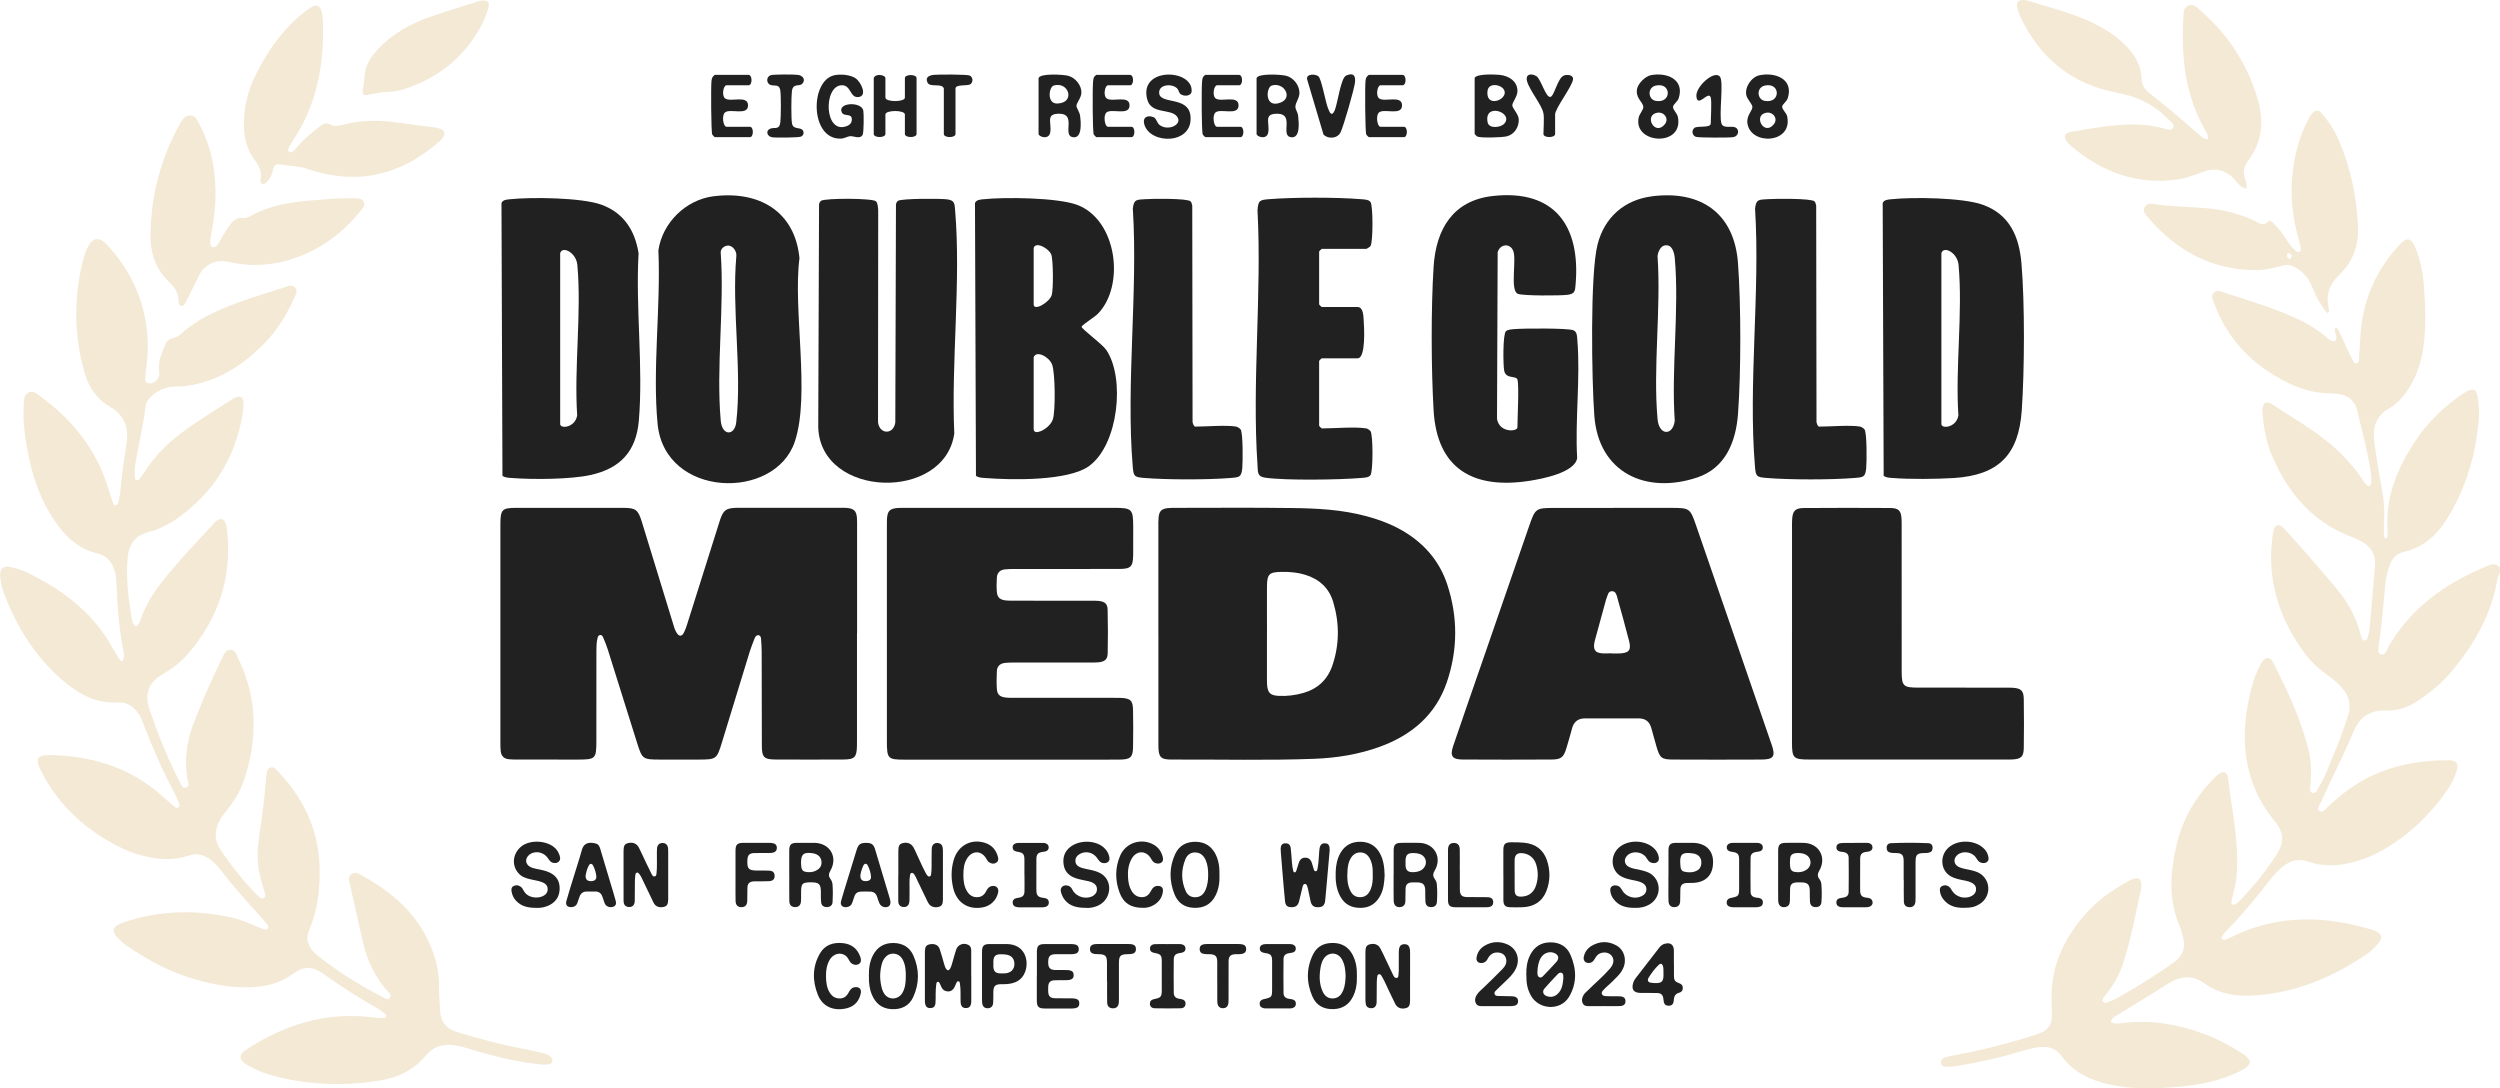 <svg viewBox="0 0 717.63 312.41" xmlns="http://www.w3.org/2000/svg" data-name="Layer 2" id="Layer_2">
  <defs>
    <style>
      .cls-1 {
        fill: #212121;
      }

      .cls-2 {
        fill: #f3e9d5;
      }
    </style>
  </defs>
  <g data-name="Layer 1" id="Layer_1-2">
    <g>
      <g>
        <path d="M637.63,269.37c.61.63,1.1.4,1.57.2.64-.27,1.26-.56,1.88-.85,12.98-6.26,26.28-5.86,39.73-1.87.42.12.83.28,1.21.47,1.64.84,1.93,1.85.81,3.31-.95,1.21-2.08,2.3-3.37,3.17-10.05,6.93-20.99,11.41-33.29,11.99-4.72.23-9.29-.61-13.27-3.43-3.43-2.46-6.81-2.34-10.31-.11-4.87,3.07-9.83,6.03-14.73,9.06-.76.47-1.72.82-1.93,2.11,1.29.62,2.68.32,3.97.17,7.87-.88,15.42.48,22.77,3.21,3.97,1.47,7.7,3.44,11.22,5.77.22.14.43.28.64.44,1.7,1.38,1.71,2.46-.07,3.64-.92.63-1.94,1.1-2.96,1.54-5.36,2.35-11.02,3.34-16.78,3.82-6.46.55-12.89.69-19.27-.72-5.54-1.23-10.39-3.56-13.8-8.32-1.31-1.85-3.2-2.51-5.4-2.44-1.91.06-3.73.56-5.55,1.1-5.93,1.8-11.97,3.17-18.08,4.22-1.27.22-2.55.44-3.84.35-.72-.04-1.45-.18-1.63-1-.18-.95.52-1.42,1.27-1.68.73-.25,1.5-.4,2.25-.54,7.8-1.41,15.46-3.36,23.02-5.76.74-.24,1.49-.48,2.18-.78,1.97-.89,3.12-2.36,3.11-4.61-.01-1.55.01-3.09-.05-4.64-.34-9.27,3.22-17.13,9.04-24.07,3.53-4.18,7.92-7.37,12.68-10.03.3-.16.61-.33.91-.48,2.3-1.08,3.28-.43,3.07,2.06-.01.25-.05.52-.1.77-1.43,6.72-2.72,13.49-4.76,20.07-1.1,3.57-2.7,6.89-5.12,9.76-.27.33-.55.67-.78,1.03-.23.35-.52.77-.25,1.18.34.56.9.42,1.38.22.89-.34,1.77-.69,2.6-1.14,5.59-3.05,10.94-6.47,16.17-10.12,2.91-2.03,3.76-4.52,2.76-7.8-.25-.83-.41-1.7-.75-2.48-3.36-7.73-2.85-15.65-1.01-23.55,1.73-7.46,5.43-13.89,10.87-19.3.24-.25.48-.52.74-.73,1.73-1.5,2.95-1.23,3.21.96,1.1,9.37,3.26,18.68,2.4,28.21-.15,1.81-.6,3.56-1.06,5.3-.16.59-.34,1.16-.37,1.76-.06.81.4,1.15,1.13.74.52-.28.96-.73,1.38-1.15,3.98-4.07,7.49-8.54,10.57-13.32,2.07-3.23,1.93-6.16-.48-9.08-9.59-11.64-10.45-24.8-6.81-38.74.61-2.33,1.46-4.59,2.65-6.71,1.22-2.18,2.6-2.27,3.7-.05,3.97,7.93,7.77,15.94,9.92,24.59.82,3.29.89,6.63.62,10-.06.87-.55,2.21.57,2.52,1.03.29,1.43-1.03,1.9-1.8,1.49-2.44,2.47-5.11,3.57-7.72,1.76-4.12,3.33-8.3,4.71-12.56,1.09-3.32.21-6.07-2.1-8.51-1.38-1.45-2.92-2.67-4.55-3.81-2.19-1.55-4.08-3.4-5.68-5.57-6.27-8.47-9.94-17.84-9.73-28.52.05-2.14.24-4.31.6-6.41.36-2.2,1.63-2.6,3.16-.94,3.28,3.54,6.42,7.18,9.59,10.82,2.14,2.47,4.29,4.93,6.3,7.49,2.76,3.48,4.78,7.35,5.9,11.67.11.41.22.83.36,1.24.15.39.31.83.83.86.68.03.87-.51,1-.99.21-.74.43-1.5.51-2.27.54-6.07,1.08-12.17,1.57-18.24.25-3.18-1.15-5.48-3.93-6.95-.91-.49-1.85-.94-2.8-1.29-11.02-4.16-18-12.31-22.63-22.78-1.87-4.22-2.67-8.71-2.94-13.28-.14-2.33,1.06-3.19,2.97-1.89,6.85,4.59,14.16,8.52,20,14.52,2.1,2.17,4.09,4.42,5.72,6.96.32.51.66,1.02,1.08,1.45.68.67,1.33.48,1.43-.46.08-.93.05-1.89-.08-2.82-.87-6.15-2.57-12.11-3.98-18.14-.66-2.79-2.88-4.41-5.83-4.66-1.54-.13-3.09-.08-4.63-.26-4.35-.49-8.31-2.14-12.07-4.29-8.7-4.92-15.02-11.94-18.48-21.41-.34-.94-1.02-1.97-.22-2.91.9-1.04,2.09-.5,3.12-.16,5.79,1.93,11.67,3.63,17.32,5.96,4.39,1.81,8.66,3.86,12.23,7.07.38.34.82.67,1.28.84.85.32,1.32-.05,1.36-.95.03-.93-.72-1.77-.39-2.77.86-.1.97.62,1.19,1.09,1.05,2.17,2.03,4.37,3.05,6.54.33.7.7,1.39,1.08,2.05.18.29.46.58.83.53.52-.08.69-.51.71-.94.16-2.41.26-4.81.43-7.21.64-9.71,4.24-18.18,10.72-25.41,2.68-3,3.95-2.73,5.34,1.03,1.29,3.49,1.98,7.12,2.21,10.83.37,5.75.6,11.52-.24,17.24-.54,3.69-1.6,7.22-3.48,10.48-1.61,2.8-3.57,5.3-6.41,6.93-3.75,2.13-4.69,5.53-4.17,9.47.6,4.52,1.33,9.02,2.15,13.51.56,2.97.83,5.95.68,8.97-.09,1.77-.21,3.58.13,5.35.97-.02.78-.67.82-1.11.07-.52.07-1.04.03-1.54-.61-9.4,2.84-17.54,7.84-25.15,3.69-5.59,8.41-10.21,14.02-13.91.21-.14.42-.28.65-.41,2.04-1.17,3.03-.75,3.39,1.55.29,2.05.48,4.12.3,6.18-.83,10.38-3.69,20.1-9.27,28.95-2.95,4.69-6.93,8.07-12.45,9.34-1.83.43-2.98,1.57-3.66,3.31-.69,1.78-1.22,3.57-1.41,5.48-.57,5.81-1.04,11.65-1.84,17.44-.14,1.06-.66,2.69.4,3.08,1.44.54,1.78-1.27,2.33-2.2,6.31-10.93,15.92-17.87,27.27-22.68,1.3-.55,2.86-1.52,4.15-.51,1.37,1.08,0,2.55-.2,3.83-1.62,9.99-6.5,18.39-12.78,26.1-2.73,3.36-6.06,6.11-9.62,8.56-2.89,1.98-6.11,3.23-9.67,3.07-4.47-.18-7.44,1.9-9.11,5.83-2.94,6.98-6.45,13.69-9.54,20.61-.33.73-1.18,1.72-.41,2.34.95.75,1.7-.42,2.33-1.02,2.76-2.59,5.67-4.99,8.92-6.97,7.99-4.86,16.76-6.53,25.94-6.53,2.25.01,2.92.99,2.24,3.17-.64,2.07-1.67,3.95-2.91,5.73-4.86,6.93-10.87,12.62-18.22,16.86-2.24,1.28-4.61,2.32-7.09,3.07-4.8,1.5-9.64,1.92-14.46.25-2.75-.96-5.04-.32-7.18,1.45-1.19.99-2.31,2.07-3.27,3.29-3.94,5-7.9,9.98-12.36,14.53-.81.83-1.71,1.68-2.01,2.8" class="cls-2"></path>
        <path d="M633.81,39.95c.09-1.34-.57-2.19-1.06-3.06-5.58-9.91-6.63-20.68-6.02-31.74.06-1.32-.03-3.01,1.5-3.6,1.5-.59,2.54.72,3.55,1.6,7.72,6.71,13.12,14.96,16.13,24.74,2,6.52,1.69,12.73-2.66,18.35-1.14,1.48-1.41,3.05-.87,4.85.28.93.73,1.92.36,3.12-1.52-.43-2.36-1.52-3.22-2.56-2.22-2.69-5.52-3.62-8.76-2.45-2.43.89-4.82,1.88-7.39,2.27-11.97,1.79-22.17-2.12-31.16-9.82-.2-.17-.37-.35-.56-.56-1.47-1.7-1.21-2.92.96-3.26,8.74-1.39,17.45-3.34,26.34-1.01.94.25,2.28.89,2.85-.12.63-1.08-.73-1.75-1.41-2.45-3.97-4.17-8.72-6.53-14.52-7.59-13.05-2.4-22.4-9.97-28.01-22.04-.39-.86-.7-1.78-.86-2.69-.19-1.31.42-1.95,1.74-1.94.42,0,.87.06,1.27.19,5.99,1.86,12.1,3.34,17.85,5.98,3.77,1.73,7.29,3.86,10.24,6.83,2.63,2.63,4.5,5.63,4.62,9.51.04,1.75.85,3.12,2.21,4.19,5.12,3.93,9.96,8.18,14.83,12.4.52.46,1.06.88,2.01.87" class="cls-2"></path>
        <path d="M668.18,90.01c-2.02-2.35-3.34-4.83-4.38-7.45-1.03-2.6-2.58-4.59-5.11-5.89-1.06-.54-1.99-.78-3.18-.49-2.5.62-4.98,1.34-7.59,1.37-12.83.03-23.02-5.44-31.22-15-.75-.88-1.82-1.89-1.02-3.19.7-1.11,1.99-.9,3.07-.74,4.94.75,9.95.73,14.91,1.17,4.59.42,8.96,1.53,13.16,3.42,1.35.62,2.78,2,4.42.3.37-.39.93.18,1.31.54,1.64,1.53,2.92,3.37,4.14,5.25.65,1.02,1.39,1.96,2.33,2.74.27.23.58.39.93.27.52-.17.56-.66.49-1.07-.2-1.01-.45-2.01-.72-3-2.36-8.46-2.55-16.95-.38-25.48.74-2.93,1.82-5.72,3.23-8.4.28-.53.58-1.06.95-1.54,1.07-1.36,2.01-1.43,3.14-.06,1.48,1.79,2.86,3.64,3.87,5.75,3.99,8.35,5.89,17.24,6.34,26.4.25,5.24-1.37,10.18-5.24,13.84-2.96,2.8-4.01,5.81-3.17,9.67.08.33.05.69.05,1.02,0,.08-.08.14-.33.56M657.77,73.75c.06-.47-.05-.87-.52-1.04-.39-.14-.66.11-.73.49-.06.44.06.87.52,1.05.39.14.62-.13.73-.5" class="cls-2"></path>
        <path d="M35.19,189.91c.57-1.32.36-2.54.13-3.69-1.21-6.18-1.61-12.44-1.89-18.71-.06-1.3-.18-2.59-.58-3.82-.78-2.45-2.19-4.19-4.86-4.82-4.74-1.11-8.32-3.98-11.19-7.81-4.99-6.61-7.56-14.22-9.01-22.27-.74-4.08-1.24-8.18-.98-12.32.08-1.34-.11-2.96,1.27-3.73,1.47-.83,2.61.39,3.69,1.18,8.97,6.57,15.68,14.87,19.09,25.6.52,1.63,1.03,3.28,1.59,4.9.09.32.34.63.74.62.37-.01.64-.29.72-.63.22-1.01.49-2.02.58-3.04.46-4.62,1.04-9.22,1.81-13.8.74-4.51-.38-8.31-4.69-10.78-3.85-2.19-6.18-5.69-7.37-9.89-2.99-10.49-3.07-21.03-.55-31.63.36-1.5.82-2.99,1.53-4.37,1.41-2.69,3.19-3.02,5.25-.86,6.94,7.29,10.98,15.96,11.83,26.01.28,3.27.09,6.53-.32,9.79-.07.51-.2,1.02-.16,1.54.04.94-.67,2.31.72,2.63,1.65.38,3.46-1.42,3.19-3.06-.51-2.99.67-5.56,1.8-8.17.36-.83.96-1.43,1.88-1.63.94-.22,1.79-.62,2.5-1.26,4.62-4.21,10.18-6.72,15.92-8.85,4.6-1.7,9.29-3.1,13.97-4.61.96-.32,2.07-.79,2.91.11.87.92.2,1.95-.2,2.87-2.15,4.83-4.85,9.33-8.58,13.11-4.5,4.58-9.54,8.42-15.69,10.58-3.02,1.05-6.09,1.87-9.32,1.83-2.77-.02-5.22.83-7.33,2.69-.94.83-1.65,1.77-1.8,3.02-.65,5.56-2.04,10.99-2.92,16.51-.19,1.27-.3,2.56-.17,3.85.04.33.12.72.52.81.37.1.67-.09.88-.37.52-.7,1.03-1.38,1.49-2.1,2.77-4.34,6.32-7.93,10.41-11,4.69-3.51,9.7-6.54,14.61-9.7.36-.23.75-.46,1.15-.6,1.25-.43,2.06.02,2.12,1.37.04,1.28-.1,2.59-.32,3.85-2.1,12.2-8.19,21.94-18.19,29.21-2.74,1.99-5.74,3.52-9.02,4.35-3.77.97-5.39,3.71-5.7,7.13-.55,6.03.2,12.01,1.24,17.97.06.41.21.83.42,1.2.39.74.93.69,1.41.08.26-.33.45-.74.58-1.14,1.71-5.18,4.82-9.48,8.26-13.59,4.09-4.88,8.45-9.52,12.79-14.16.29-.32.59-.65.94-.89,1.09-.75,1.97-.51,2.45.73.27.72.39,1.51.47,2.27,1.41,13.43-2.51,25.15-11.29,35.31-2.1,2.43-4.66,4.35-7.42,5.93-4.53,2.59-4.81,6.46-3.54,10.17,2.38,6.92,5.09,13.71,8.42,20.23.46.89.9,2.35,1.98,2.06,1.28-.34.56-1.77.41-2.69-.85-5.31-.19-10.46,1.69-15.46,2.45-6.43,5.19-12.75,8.26-18.92.53-1.04.88-2.49,2.3-2.53,1.61-.06,1.88,1.55,2.43,2.65,5.52,11.31,5.49,22.9,1.64,34.64-1.1,3.38-3.02,6.36-5.25,9.13-.85,1.08-1.69,2.16-2.21,3.46-1.03,2.56-1,5.03.58,7.39,3.06,4.58,6.47,8.89,10.31,12.86.24.24.49.49.75.7.4.33.85.72,1.39.47.75-.35.47-1.02.32-1.58-.49-1.84-1.07-3.64-1.49-5.48-.82-3.67-.59-7.34-.05-11.03.82-5.44,1.5-10.9,1.96-16.39.03-.33.05-.69.1-1.03.13-.76.23-1.61,1.06-1.94.99-.4,1.6.38,2.16.99,7.28,7.61,11.63,16.53,12,27.21.23,6.44-.49,12.71-3.07,18.67-.87,1.99-.32,3.72.83,5.34.55.76,1.25,1.43,2,1.99,5.62,4.29,11.49,8.18,17.83,11.35.79.39,1.88,1.38,2.54.58.81-.99-.5-1.8-1.1-2.53-3.11-3.79-5.28-8.04-6.38-12.81-1.28-5.62-2.59-11.23-3.84-16.87-.24-1.12-.82-2.48.37-3.36,1.17-.87,2.32.02,3.34.6,8.32,4.6,15.25,10.58,19.14,19.53,1.71,3.9,2.71,7.95,2.65,12.26-.03,2.23.19,4.46.29,6.7.16,3.18,1.64,5.27,4.81,6.21,6.35,1.9,12.72,3.69,19.25,4.87,1.85.33,3.7.79,5.53,1.21.76.18,1.49.44,2.08.99.38.36.69.79.54,1.36-.15.58-.63.8-1.15.86-1.2.17-2.41,0-3.6-.14-5.83-.67-11.5-2.08-17.13-3.71-1.74-.51-3.45-1.09-5.22-1.46-3.59-.74-6.74-.16-9.28,2.88-3.27,3.92-7.63,6.14-12.61,6.99-10.48,1.77-20.9,1.44-31.21-1.3-2.59-.7-5.07-1.71-7.36-3.07-2.47-1.48-2.59-2.9-.2-4.46,10.69-6.96,22.26-10.71,35.18-9.32,1.36.16,2.74.29,4.11.28.82-.02,1.06-.62.44-1.21-.63-.58-1.33-1.08-2.08-1.51-5.33-3-10.46-6.3-15.43-9.84-3.37-2.41-5.71-2.39-8.98-.04-3.1,2.23-6.55,3.37-10.32,3.68-6,.52-11.84-.49-17.57-2.12-7.11-2.03-13.56-5.44-19.61-9.62-.99-.69-1.92-1.47-2.75-2.35-1.74-1.83-1.44-3.14.85-4.11.23-.1.49-.17.73-.26,10.2-3.47,20.56-3.78,31.04-1.48,2.37.52,4.59,1.44,6.82,2.38.79.33,1.58.69,2.39.97.48.16,1.04.3,1.35-.27.24-.46-.08-.85-.34-1.16-.65-.82-1.29-1.61-1.99-2.38-3.97-4.29-7.82-8.69-11.4-13.32-.79-1.02-1.68-1.95-2.72-2.75-1.98-1.51-4.07-2.02-6.52-1.17-3.94,1.36-7.96,1.14-11.97.23-2.36-.54-4.67-1.27-6.84-2.32-10.03-4.86-18.04-11.92-23.2-21.91-2.1-4.03-1.39-5.05,3.16-4.89,10.95.36,21.04,3.24,29.68,10.26,1.74,1.42,3.39,2.94,5.08,4.39.38.32.85.74,1.35.32.49-.39.26-.97.06-1.44-.42-1.03-.87-2.06-1.4-3.04-3.36-6.31-6.23-12.84-8.74-19.54-.3-.81-.61-1.63-1.06-2.35-1.48-2.23-3.2-3.89-6.27-3.71-6.34.38-11.45-2.54-16.05-6.53-7.73-6.71-12.9-15.14-16.55-24.58-.65-1.69-1.07-3.47-1.16-5.28-.09-2.03.88-2.87,2.89-2.49,1.94.37,3.82,1.04,5.59,1.93,8.32,4.18,15.78,9.46,21.22,17.2,1.35,1.9,2.45,3.94,3.65,5.94.43.71.67,1.6,1.83,2.07" class="cls-2"></path>
        <path d="M43.25,65.61c.38-10.56,3.16-20.48,8.23-29.75.7-1.24,1.43-2.75,3.14-2.72,1.64.05,2.12,1.6,2.75,2.78,3.51,6.71,4.72,13.93,4.46,21.45-.11,3.36-.64,6.66-1.24,9.96-.16.94-.38,1.87-.17,2.81.17.85.84,1.06,1.56.57.58-.42.89-1.03,1.2-1.65.84-1.61,1.81-3.11,2.89-4.58.91-1.23,1.98-2.1,3.66-1.93.78.08,1.55-.15,2.23-.54,5.38-3.04,11.3-3.99,17.33-4.47,3.67-.28,7.35-.66,11.05-.63.42.01.86-.01,1.29.03,1.01.06,2.19-.14,2.75.95.59,1.14-.32,1.96-.95,2.73-4.24,5.23-9.28,9.39-15.47,12.14-7.03,3.11-14.3,4.18-21.88,2.5-1.87-.41-3.69-.57-5.51.39-1.43.76-2.58,1.67-3.29,3.14-.93,1.93-1.89,3.85-2.85,5.77-.38.77-.75,1.55-1.18,2.29-.29.49-.59,1.18-1.33.92-.56-.19-.68-.82-.67-1.3.09-2.48-1.23-4.15-2.92-5.75-3.19-3.04-4.71-6.92-5.08-11.26-.1-1.28-.01-2.58-.01-3.86" class="cls-2"></path>
        <path d="M92.75,9.83c-.16,10.95-2.49,21.31-8.69,30.56-.42.65-.82,1.3-1.18,2-.21.36-.31.84.12,1.14.39.29.85.15,1.17-.15.46-.39.89-.81,1.25-1.28,1.84-2.32,4.19-4.06,6.47-5.87.96-.75,1.86-1.16,3.04-.44,1.03.64,2.18.33,3.27.06,5.33-1.39,10.71-1.47,16.13-.63,3.23.48,6.48.81,9.72,1.24.77.1,1.55.22,2.26.49,1.41.53,1.64,1.38.77,2.6-.23.35-.55.68-.86.96-11.17,9.91-23.88,12.81-38.08,7.95-2.6-.89-5.24-.78-7.84-1.3-1.13-.23-1.74.55-1.94,1.6-.25,1.3-.76,2.46-1.73,3.4-.35.34-.74.81-1.31.61-.62-.2-.61-.82-.51-1.31.4-2.13-.41-3.82-1.67-5.47-2.04-2.68-2.93-5.8-3.09-9.15-.24-5.18.85-10.08,3.07-14.75,3.14-6.57,7.16-12.53,12.7-17.36,1.1-.95,2.25-1.89,3.49-2.63,1.58-.96,2.57-.49,3.04,1.32.55,2.1.28,4.28.39,6.43" class="cls-2"></path>
        <path d="M104.08,25.84c.52-1.56.4-3.31.68-5,.42-2.56,1.81-4.6,3.53-6.47,4.36-4.76,9.81-7.75,15.85-9.77,4.08-1.38,8.18-2.65,12.28-3.95.57-.17,1.15-.36,1.74-.46,1.79-.27,2.53.47,2.01,2.16-.65,2.14-1.52,4.22-2.65,6.16-4.73,8.15-11.65,13.64-20.53,16.75-1.86.65-3.8,1.09-5.79,1.13-1.9.05-3.74.44-5.59.83-1.29.26-1.64-.1-1.52-1.39" class="cls-2"></path>
      </g>
      <g>
        <g>
          <path d="M505.14,21.59c4.46-.91,9.77,1.09,8.05,6.56-.34,1.09-1.59,1.77-1.61,2.47-.02.88,1.19,1.76,1.41,2.69,1.82,7.95-10.51,8.56-11.39,2.06-.31-2.29,1.52-3.62,1.43-4.72-.06-.73-1.46-2.21-1.71-3.19-.61-2.39,1.41-5.39,3.83-5.88ZM506.62,24.56c-2.54.55-2.28,3.99-.07,4.39,4.67.86,4.6-5.38.07-4.39ZM507,32.36c-3.87.69-.66,6.81,2.17,3.32,1.34-1.65-.24-3.67-2.17-3.32Z" class="cls-1"></path>
          <path d="M473.84,21.59c4.46-.91,9.77,1.09,8.05,6.56-.35,1.12-1.56,1.71-1.64,2.5-.09.9,1.19,1.75,1.42,3.05,1.55,8.58-12.87,7.63-11.29.08.23-1.11,1.41-2.29,1.34-3.12-.12-1.4-2.31-2.52-1.8-5.15.31-1.57,2.36-3.6,3.92-3.92ZM475.33,24.56c-2.54.55-2.28,3.99-.07,4.39,4.67.86,4.6-5.38.07-4.39ZM475.71,32.36c-3.95.7-.69,6.84,2.17,3.32,1.34-1.65-.24-3.67-2.17-3.32Z" class="cls-1"></path>
          <path d="M491.08,28.02c-.64-2.24-3.79,3.18-4.13-.37-.26-2.76,5.18-7.67,6.77-5.63,1.13,1.45-.33,10.84.41,13.37.49,1.67,2.85.62,4.02,1.19,1.25.6.94,2.5-.57,2.78-1.06.2-9.86.19-10.72-.07-1.12-.33-1.39-1.86-.48-2.57.9-.7,4.69.12,4.69-1.27,0-1.63.33-6.3,0-7.45Z" class="cls-1"></path>
        </g>
        <g>
          <path d="M423.28,22.43c.37-1.32,5.99-1.08,7.27-.93,2.6.29,5.04,1.81,5.04,4.66,0,1.53-1.51,3.23-1.48,4.1.03.85,1.84,2.51,1.86,4.08.03,2.21-1.27,4.23-3.43,4.79-1.32.34-7.5.53-8.49.06-.18-.08-.75-.67-.75-.74v-16.02ZM431.38,25.32c-1.08-1.14-4.15-1.52-4.39.82-.57,5.46,7.04,1.98,4.39-.82ZM431.75,35.56c3.02-3.22-5.86-6.31-4.73-.47.39,2,3.78,1.49,4.73.47Z" class="cls-1"></path>
          <path d="M443.03,32.49c-.37-2.25-3.94-6.52-4.67-9.12-.59-2.08,1.13-2.44,2.65-1.52,1.33.8,2.69,6.25,4.04,5.97,1.14-.24,2.07-5.53,3.93-6.16.97-.33,2.68-.13,2.57,1.08-.2,2.05-5.15,8.33-5.15,10.13v5.59c0,1.18-3.35,1.18-3.35,0,0-1.72.26-4.42,0-5.96Z" class="cls-1"></path>
        </g>
        <g>
          <g>
            <path d="M360.7,22.43c.41-1.46,7.09-1.04,8.5-.68,2.06.54,3.74,2.62,3.81,4.79.05,1.64-1.16,2.85-1.16,4.09,0,.89.68,1.59.78,2.59.2,1.89.71,6.54-2.04,6.17-3.19-.43,1.04-6.59-3.74-6.74-4.36-.13-2.28,2.58-2.81,5.41-.42,2.2-3.34,1.19-3.34.38v-16.02ZM365.06,24.55c-1.66.49-2.17,6.79,2.62,4.86,3.49-1.41.9-5.91-2.62-4.86Z" class="cls-1"></path>
            <path d="M298.12,22.43c.41-1.46,7.09-1.04,8.5-.68,2.01.52,3.8,2.64,3.8,4.77,0,1.52-1.33,2.88-1.42,3.79-.06.65.9,1.78,1.04,2.91.23,1.83.7,6.54-2.03,6.17-3.19-.43,1.04-6.59-3.74-6.74-4.36-.13-2.28,2.58-2.81,5.41-.42,2.2-3.34,1.19-3.34.38v-16.02ZM302.48,24.55c-1.41.42-2.05,5.26,1.02,5.17,5.3-.17,3.32-6.45-1.02-5.17Z" class="cls-1"></path>
            <path d="M338.83,26.98c-.39-.33-.54-1.25-.96-1.64-1.62-1.5-5.49-1.06-5.11,1.54.44,3.09,8.34.73,8.96,6.34.93,8.39-11.65,8.34-13.26,2.44-.54-1.98.96-2.75,2.73-1.99.72.31.94,1.61,1.6,2.15,2.44,2.01,6.93-.12,5.03-2.43s-7.37-.49-8.52-4.89c-2.43-9.3,13.07-8.78,12.76-2.34-.07,1.5-2.26,1.62-3.23.81Z" class="cls-1"></path>
            <path d="M314.7,21.5h9.69c1.14,0,1.14,2.98,0,2.98h-6.33c-.88,0-1.46,2.93-.41,3.76,1.52,1.2,6.59-1.08,6.59,2.01,0,3.09-5.07.81-6.59,2.01-1.04.82-.54,4.13.41,4.13h6.71c1.14,0,1.14,2.98,0,2.98h-10.06c-.06,0-.66-.57-.74-.75-.37-.79-.38-13.41-.21-15.1.09-.94.08-1.44.95-2.03Z" class="cls-1"></path>
            <path d="M345.99,21.5h9.69c1.14,0,1.14,2.98,0,2.98h-6.33c-.88,0-1.46,2.93-.41,3.76,1.52,1.2,6.59-1.08,6.59,2.01,0,3.09-5.07.81-6.59,2.01-1.04.82-.54,4.13.41,4.13h6.71c1.14,0,1.14,2.98,0,2.98h-10.06c-.06,0-.66-.57-.74-.75-.37-.79-.38-13.41-.21-15.1.09-.94.08-1.44.95-2.03Z" class="cls-1"></path>
            <path d="M392.92,21.5h9.69c1.14,0,1.14,2.98,0,2.98h-6.33c-.88,0-1.46,2.93-.41,3.76,1.52,1.2,6.59-1.08,6.59,2.01,0,3.09-5.07.81-6.59,2.01-1.04.82-.54,4.13.41,4.13h6.71c1.14,0,1.14,2.98,0,2.98h-10.06c-.06,0-.66-.57-.74-.75-.33-.7-.41-13.97-.21-15.47.11-.8.28-1.18.95-1.66Z" class="cls-1"></path>
            <path d="M378.5,21.96c.86.86,2.01,7.36,2.68,9.05.48,1.21,1.04,2.65,1.91.76.9-1.96,1.72-9.36,3.33-10.08,2.13-.95,2.81.1,2.51,2.13-.31,2.12-3.22,12.3-4.11,14.15s-3.6,2.03-4.91.64l-4.7-15.83c-.35-1.71,2.55-1.57,3.29-.83Z" class="cls-1"></path>
          </g>
          <g>
            <path d="M239.53,21.59c1.8-.37,4.49-.16,6.04.87,1.54,1.02,3.51,5.02.93,5.39s-2.11-3.39-4.82-3.38c-5.45.02-5.16,14.52,1.58,11.65.6-.26,1.12-.74,1.22-1.41.39-2.49-2.13-1.07-2.81-2.4-1.48-2.9,5.64-3.28,6.15-.55.17.89.13,6.27-.17,6.88-.71,1.45-2.58.36-3.64.45-.77.07-1.55.66-2.69.7-8.84.26-8.89-16.74-1.78-18.2Z" class="cls-1"></path>
            <path d="M250.81,22.43c.41-1.45,3.35-.95,3.35,0v5.59c0,1.32,5.59,1.32,5.59,0v-5.59c0-1.18,3.35-1.18,3.35,0v16.02c0,1.18-3.35,1.18-3.35,0v-5.59c0-1.32-5.59-1.32-5.59,0v5.59c0,1.18-3.35,1.18-3.35,0v-16.02Z" class="cls-1"></path>
            <path d="M205.18,21.5h9.69c1.14,0,1.14,2.98,0,2.98h-6.33c-.88,0-1.46,2.93-.41,3.76,1.52,1.2,6.59-1.08,6.59,2.01,0,3.09-5.07.81-6.59,2.01-1.04.82-.54,4.13.41,4.13h6.71c1.14,0,1.14,2.98,0,2.98h-10.06c-.06,0-.66-.57-.74-.75-.33-.7-.41-13.97-.21-15.47.11-.8.28-1.18.95-1.66Z" class="cls-1"></path>
            <path d="M221.27,21.58c.87-.26,6.64-.24,7.76-.09,1.37.18,2.31,1.3,1.32,2.48-.88,1.04-2.71-.25-3.03,2.18-.2,1.51-.24,7.93.03,9.32.37,1.92,2.54.85,3.17,2.06.35.67.06,1.37-.58,1.68s-7.43.36-8.37.18c-1.39-.26-1.83-1.81-.57-2.41,1.29-.61,2.69.49,2.99-1.85.2-1.54.24-7.9-.03-9.32-.32-1.71-1.61-1.07-2.7-1.4-1.36-.41-1.38-2.42,0-2.82Z" class="cls-1"></path>
            <path d="M270.93,25.41c-.47-1.67-3.93-.21-4.67-1.67-.8-1.6.53-2.13,1.85-2.26s9.55-.14,10.27.21c.92.45,1.03,1.83.22,2.46s-4.32-.05-4.32,1.27v13.04c0,1.18-3.35,1.18-3.35,0v-13.04Z" class="cls-1"></path>
          </g>
        </g>
      </g>
      <g>
        <path d="M246,181.86v29.68c0,.86.01,1.72-.01,2.58-.08,3.28-.66,3.89-3.99,3.9-6.45.03-12.91.03-19.35,0-3.32-.01-3.95-.64-3.96-3.93-.04-9.03-.03-18.07-.05-27.09,0-1.2-.1-2.41-.18-3.61-.02-.43-.16-.91-.62-1.03-.6-.15-.98.29-1.18.78-.51,1.27-1.02,2.56-1.43,3.86-2.69,8.72-5.35,17.43-8.01,26.16-1.46,4.76-1.59,4.87-6.67,4.88h-11.09c-4.94-.01-5.11-.12-6.56-4.72-2.83-9.03-5.65-18.07-8.5-27.08-.36-1.15-.84-2.24-1.31-3.36-.13-.31-.39-.62-.77-.61-.52.03-.68.46-.79.88-.33,1.26-.32,2.56-.33,3.84-.01,8.61,0,17.2-.01,25.81-.01,4.99-.25,5.23-5.27,5.24-5.77,0-11.54,0-17.3-.01-.85,0-1.71,0-2.57-.09-1.39-.13-2.18-.94-2.32-2.33-.08-.77-.09-1.55-.09-2.33v-62.7c.01-4.35.43-4.79,4.68-4.8,10.14-.02,20.3-.02,30.45,0,3.76.01,4.37.46,5.5,4.1,2.96,9.62,5.9,19.24,8.85,28.87.31,1.06.59,2.17,1.24,3.09.59.83,1.32.86,1.83-.03.47-.82.78-1.73,1.06-2.62,3.02-9.52,6.01-19.03,9-28.55.15-.5.3-1,.47-1.48.94-2.71,1.69-3.27,4.48-3.38.26-.01.52-.01.78-.01,9.89-.01,19.78-.01,29.67,0,.52,0,1.04-.01,1.55.04,1.92.21,2.6.86,2.78,2.74.07.94.05,1.9.05,2.84v30.45Z" class="cls-1"></path>
        <path d="M332.51,182.01v-30.69c0-.94-.03-1.89.07-2.83.17-1.76.82-2.41,2.59-2.63.76-.09,1.55-.08,2.32-.08,11.08,0,22.19-.1,33.27.05,7.22.08,14.44.44,21.48,2.35,4.27,1.15,8.32,2.73,12.02,5.18,5.35,3.55,9.16,8.32,11.17,14.4,3.09,9.36,3.05,18.81-.13,28.12-3.21,9.37-10.1,15.15-19.2,18.47-6.04,2.19-12.32,3.21-18.7,3.46-13.67.52-27.33.16-41,.22-3.26.01-3.87-.66-3.88-4.02-.02-10.67,0-21.33,0-31.99h-.01ZM363.69,181.71h-.01v11.85c0,.95-.02,1.89.03,2.83.14,2.47.89,3.23,3.3,3.36,2.43.12,4.79-.17,7.13-.84,4.11-1.18,6.92-3.82,8.3-7.81,2.07-6.02,2.08-12.14.28-18.23-1.2-4.1-4.05-6.67-8.13-7.9-2.17-.66-4.38-.84-6.63-.81-3.63.04-4.24.59-4.27,4.15-.03,4.46,0,8.93,0,13.4" class="cls-1"></path>
        <path d="M463.02,145.79c5.68,0,11.36-.01,17.03,0,4.84.01,5.14.21,6.68,4.66,3.48,10.08,6.96,20.15,10.43,30.24,3.7,10.72,7.4,21.46,11.09,32.18.12.33.23.65.34.97,1.12,3.33.54,4.18-3.06,4.19-8.41.04-16.84.04-25.26,0-3.27-.01-3.81-.44-4.73-3.57-.53-1.81-1.04-3.64-1.53-5.46-.49-1.83-1.66-2.76-3.53-2.78-5.17-.01-10.32-.01-15.48-.01-1.97,0-3.23.94-3.74,2.87-.52,1.91-1.04,3.81-1.63,5.7-.79,2.62-1.53,3.23-4.23,3.24-8.5.05-17.02.05-25.53,0-3.01-.01-3.71-.96-2.74-3.87,2.64-7.82,5.38-15.59,8.07-23.4,4.57-13.24,9.16-26.47,13.73-39.72,1.78-5.13,1.89-5.22,7.33-5.23h16.76ZM462.72,187.53v.04c.78,0,1.56.04,2.33-.01,2.54-.13,3.24-.97,2.6-3.48-1.05-4.17-2.22-8.29-3.38-12.45-.22-.81-.43-1.85-1.45-1.92-1.24-.08-1.29,1.14-1.65,1.98-.13.31-.22.66-.3.98-.98,3.57-1.97,7.13-2.93,10.7-.14.51-.28.99-.34,1.51-.17,1.7.37,2.44,2.04,2.63,1.02.11,2.05.02,3.08.02" class="cls-1"></path>
        <path d="M254.58,181.84v-30.45c0-.77-.01-1.55.02-2.32.14-2.47.8-3.11,3.34-3.27.61-.03,1.21-.02,1.81-.02,20.03-.01,40.08-.01,60.11,0,5.08,0,5.42.35,5.43,5.43,0,2.66.02,5.33-.01,8-.05,3.47-.63,4.1-4.07,4.11-9.98.02-19.96.01-29.93.01-.95,0-1.89,0-2.83.11-1.37.15-2.22.95-2.3,2.35-.08,1.38-.12,2.75,0,4.12.13,1.58.86,2.22,2.49,2.44.86.1,1.73.08,2.58.08,7.23,0,14.45,0,21.67.01.87,0,1.73-.04,2.58.06,1.64.2,2.43.83,2.47,2.45.11,4.21.12,8.42.02,12.64-.05,1.72-.87,2.36-2.66,2.53-.86.08-1.73.06-2.58.06h-21.67c-.87,0-1.74.01-2.58.11-1.37.15-2.25.93-2.32,2.33-.08,1.71-.12,3.45,0,5.16.11,1.59.84,2.24,2.48,2.44.93.12,1.89.09,2.83.09,9.37.01,18.75,0,28.12,0,.7,0,1.38,0,2.06.02,2.86.1,3.55.73,3.6,3.51.07,3.53.06,7.05,0,10.58-.04,2.92-.72,3.58-3.74,3.62-3.7.04-7.39.02-11.09.02h-50.57c-5.01,0-5.25-.24-5.26-5.25-.01-10.31,0-20.64,0-30.95" class="cls-1"></path>
        <path d="M514.4,181.89v-30.18c0-.86-.02-1.71.03-2.57.14-2.45.87-3.3,3.33-3.31,8.25-.06,16.5-.06,24.75-.01,2.54.01,3.21.77,3.34,3.24.04.95.02,1.89.02,2.83,0,13.59,0,27.17.01,40.75,0,4.3.44,4.74,4.71,4.74,8.08.01,16.16.01,24.24.01.95,0,1.89-.02,2.84.03,2.49.14,3.23.81,3.26,3.32.07,4.63.07,9.27,0,13.91-.03,2.55-.75,3.21-3.22,3.35-.61.04-1.2.02-1.81.02-18.83,0-37.64.02-56.47,0-4.66,0-5.03-.35-5.04-4.94-.01-10.4,0-20.8,0-31.2" class="cls-1"></path>
      </g>
      <g>
        <path d="M381.69,244.03c-.28,3.21-.57,6.55-.87,9.88-.13,1.51-.26,3.02-.41,4.52-.13,1.34-.66,1.9-1.81,1.98-1.41.09-2.08-.37-2.4-1.72-.26-1.11-.47-2.22-.7-3.33-.04-.21-.1-.42-.16-.63-.13-.41-.21-.95-.72-.98-.54-.03-.63.53-.74.93-.35,1.33-.64,2.68-.97,4.02-.29,1.15-.9,1.67-1.96,1.71-1.33.05-1.94-.38-2.08-1.71-.3-2.9-.52-5.81-.77-8.72-.15-1.75-.29-3.5-.43-5.25-.03-.38-.06-.76-.05-1.13.02-.97.42-1.46,1.22-1.52.96-.07,1.54.36,1.66,1.36.16,1.37.25,2.74.35,4.12.06.78.17,1.56.34,2.32.05.24.14.5.43.53.3.03.42-.24.49-.46.24-.72.46-1.44.68-2.16.34-1.09.92-1.59,1.87-1.59.97,0,1.57.47,1.92,1.54.17.51.29,1.04.47,1.55.12.34.15.85.65.8.47-.05.46-.55.53-.9.26-1.33.3-2.68.4-4.03.04-.51.06-1.03.14-1.53.19-1.2.72-1.65,1.76-1.54.83.09,1.18.64,1.16,1.95Z" class="cls-1"></path>
        <path d="M257.87,251.2c0-2.3,0-4.6,0-6.9,0-1.49.3-2.02,1.22-2.27,1.31-.35,2.43.06,3.09,1.15.26.44.46.92.68,1.38.98,2.05,1.84,4.15,2.93,6.15.1.19.22.38.35.54.17.21.37.42.68.35.31-.07.42-.33.45-.61.06-.59.14-1.18.14-1.78.02-1.81-.01-3.62.04-5.44.03-1.33.81-1.98,1.96-1.75.66.13,1.06.53,1.17,1.19.07.42.09.86.09,1.29,0,4.44,0,8.87,0,13.31,0,.16,0,.32,0,.49-.03,1.24-.32,1.76-1.14,2-1.1.33-2.27.03-2.86-.8-.28-.39-.49-.84-.7-1.28-1.08-2.24-2.15-4.49-3.23-6.73-.08-.17-.18-.34-.3-.48-.2-.25-.42-.54-.8-.43-.36.1-.37.43-.42.72-.24,1.48-.1,2.97-.13,4.45-.02.95.02,1.89-.03,2.84-.05,1.21-.64,1.8-1.66,1.77-1-.04-1.54-.62-1.55-1.79-.02-2.46,0-4.92,0-7.38,0,0,0,0,0,0Z" class="cls-1"></path>
        <path d="M178.99,251.26c0-2.3,0-4.6,0-6.9,0-1.56.29-2.09,1.24-2.33,1.39-.36,2.53.07,3.17,1.3.74,1.44,1.39,2.93,2.09,4.4.5,1.05,1.01,2.1,1.54,3.13.18.35.39.8.87.72.51-.08.51-.58.56-.97.21-1.81.06-3.62.1-5.43.01-.54-.01-1.08.04-1.62.1-1.05.66-1.58,1.6-1.57.94,0,1.47.54,1.58,1.6.03.27.03.54.03.81,0,4.52,0,9.03,0,13.55,0,.08,0,.16,0,.24-.03,1.39-.34,1.92-1.28,2.14-1.27.3-2.38-.1-2.91-1.18-1.18-2.4-2.31-4.83-3.47-7.24-.16-.34-.36-.67-.59-.96-.19-.24-.39-.58-.78-.45-.33.11-.38.44-.41.74-.06.51-.12,1.02-.12,1.53-.02,1.95,0,3.9-.04,5.84-.03,1.23-.7,1.84-1.76,1.74-.96-.09-1.44-.64-1.45-1.8-.02-2.27-.01-4.54-.01-6.82,0-.16,0-.32,0-.49Z" class="cls-1"></path>
        <path d="M400.05,251.15c0-2.32-.01-4.65,0-6.97.01-1.73.5-2.22,2.22-2.24,1.7-.01,3.41-.03,5.11,0,4.38.1,6.69,4.23,4.44,7.98-.51.85-.57,1.58.03,2.39.34.46.56,1,.6,1.57.14,1.67.14,3.35.02,5.02-.07,1.01-.7,1.5-1.68,1.49-.97-.01-1.55-.52-1.62-1.55-.07-1.05-.03-2.11-.05-3.16-.03-1.79-.61-2.36-2.41-2.39-.49,0-.97-.02-1.46.01-1.18.07-1.73.61-1.78,1.78-.05,1.19,0,2.38-.05,3.57-.04,1.03-.48,1.55-1.3,1.71-1.2.22-2.02-.43-2.06-1.76-.05-1.78-.02-3.57-.03-5.35,0-.7,0-1.41,0-2.11h0ZM403.47,247.83c0,.08-.01.35,0,.62.06,1.34.64,1.89,1.99,1.91.71,0,1.4-.09,2.06-.35,1.45-.56,2.2-2.2,1.58-3.5-.47-.99-1.36-1.43-2.4-1.57-2.78-.35-3.36.43-3.23,2.89Z" class="cls-1"></path>
        <path d="M226.55,251.18c0-2.33-.01-4.65,0-6.98.01-1.77.5-2.25,2.29-2.26,1.65-.01,3.3-.02,4.95,0,4.5.09,6.81,4.14,4.56,8.02-.47.81-.58,1.53.01,2.32.36.48.58,1.05.62,1.65.12,1.67.11,3.35.01,5.02-.05.9-.66,1.39-1.57,1.43-.95.04-1.61-.42-1.71-1.35-.11-1.02-.07-2.05-.08-3.08-.02-2.12-.54-2.65-2.63-2.67-2.74-.03-3.05.28-3.05,2.99,0,.78.02,1.57-.02,2.35-.06,1.19-.63,1.76-1.68,1.76-1.05,0-1.66-.57-1.68-1.76-.04-2.49-.01-4.97-.01-7.46,0,0,0,0-.01,0ZM229.93,247.65c.03.46.04.92.11,1.37.1.61.45,1.08,1.06,1.21,1.38.29,2.7.12,3.84-.76.55-.43.85-1.03.88-1.75.06-1.57-.91-2.59-2.71-2.82-2.47-.31-3.15.3-3.18,2.76Z" class="cls-1"></path>
        <path d="M510.42,251.19c0-2.32-.01-4.65,0-6.97.01-1.78.49-2.26,2.27-2.28,1.68-.01,3.35-.03,5.03,0,4.43.1,6.73,4.18,4.5,8.01-.49.84-.58,1.59.04,2.39.33.43.53.95.57,1.5.14,1.7.14,3.4.02,5.1-.07.97-.69,1.45-1.63,1.45-.97,0-1.58-.49-1.66-1.51-.08-1.05-.04-2.11-.06-3.16-.03-1.84-.6-2.4-2.46-2.43-.49,0-.97-.02-1.46.02-1.13.08-1.68.6-1.73,1.74-.05,1.19,0,2.38-.05,3.57-.04,1.01-.42,1.52-1.19,1.72-1.24.32-2.15-.38-2.17-1.78-.04-2.27-.02-4.54-.02-6.81,0-.19,0-.38,0-.57h0ZM516.23,244.86c-1.55-.01-2.22.39-2.36,1.51-.1.83-.09,1.67,0,2.51.08.71.46,1.24,1.18,1.38,1.26.24,2.5.1,3.57-.65,1.64-1.16,1.4-3.52-.42-4.36-.63-.29-1.29-.38-1.97-.38Z" class="cls-1"></path>
        <path d="M431.54,251.07c0-2.35-.01-4.7,0-7.05.01-1.73.5-2.23,2.22-2.24,1.27-.01,2.53,0,3.8.13,3.23.34,5.47,1.99,6.5,5.06.97,2.9.96,5.87-.14,8.74-1.18,3.08-3.57,4.57-6.82,4.71-1.16.05-2.32.03-3.48.01-1.53-.03-2.06-.53-2.07-2.06-.02-2.43,0-4.86,0-7.29h0ZM434.79,251.21h0c0,1.51-.04,3.03.01,4.54.04,1.14.59,1.62,1.68,1.63,2.22.02,3.79-1.11,4.47-3.29.63-1.99.62-4,0-5.99-.59-1.87-2.03-3.02-3.98-3.2-1.41-.13-2.16.49-2.19,1.93-.03,1.46,0,2.92,0,4.38Z" class="cls-1"></path>
        <path d="M154,260.6c-2.38.02-4.35-.4-5.87-2.04-.68-.73-1.1-1.61-1.27-2.59-.11-.63-.11-1.29.57-1.63.71-.36,1.42-.27,2.06.21.35.27.58.63.78,1.02,1.15,2.29,4.04,2.41,5.58,1.66.84-.41,1.38-1.05,1.36-2.03-.01-.96-.6-1.54-1.41-1.9-1.05-.46-2.19-.57-3.29-.84-1.13-.28-2.28-.53-3.19-1.32-2.52-2.18-2.38-5.94.28-8.13,2.56-2.1,7.59-1.8,9.89.58.54.56.88,1.23,1.14,1.95.32.9.15,1.57-.46,1.96-.61.39-1.61.3-2.19-.25-.31-.29-.54-.67-.79-1.02-1.35-1.86-4.03-2.16-5.53-.61-.99,1.02-.8,2.42.43,3.16.59.35,1.25.5,1.91.64,1.32.26,2.66.49,3.89,1.1,1.79.89,2.72,2.31,2.76,4.32.04,2.1-.77,3.73-2.6,4.8-1.33.77-2.78,1.03-4.04.97Z" class="cls-1"></path>
        <path d="M311.86,260.6c-2.6,0-4.65-.4-6.16-2.21-.53-.64-.87-1.37-1.1-2.15-.2-.7-.2-1.35.46-1.82.57-.41,1.52-.34,2.13.13.35.27.55.66.76,1.04,1.08,1.91,3.84,2.69,5.74,1.6.77-.45,1.24-1.1,1.19-2.05-.04-.9-.55-1.43-1.3-1.8-.71-.35-1.5-.46-2.26-.62-.93-.19-1.85-.38-2.75-.71-1.79-.66-2.97-1.9-3.25-3.81-.3-2,.23-3.76,1.88-5.06,2.56-2.03,7.02-2.03,9.47,0,.83.69,1.44,1.54,1.71,2.6.18.69.23,1.35-.49,1.8-.63.39-1.63.29-2.19-.25-.31-.3-.55-.66-.8-1.02-1.1-1.58-3.2-2.09-4.9-1.16-.82.45-1.34,1.13-1.3,2.09.04.95.66,1.49,1.51,1.81.99.38,2.05.5,3.07.74,1.25.29,2.46.66,3.46,1.52,2.64,2.27,2.04,6.71-1.12,8.47-1.29.72-2.69.94-3.76.89Z" class="cls-1"></path>
        <path d="M469.3,260.59c-2.56.05-4.67-.54-6.17-2.57-.44-.6-.72-1.27-.85-2-.12-.63-.11-1.26.52-1.66.56-.36,1.51-.27,2.06.18.34.28.57.64.78,1.02,1.12,1.93,3.66,2.67,5.64,1.66.81-.41,1.31-1.03,1.32-1.97,0-.97-.59-1.54-1.38-1.92-1.01-.48-2.13-.59-3.21-.84-1.22-.29-2.43-.62-3.4-1.44-2.28-1.94-2.25-5.59.03-7.69,2.69-2.47,7.76-2.32,10.3.31.52.54.88,1.16,1.1,1.87.3.94.15,1.63-.41,1.98-.68.42-1.8.26-2.39-.38-.29-.32-.49-.71-.74-1.06-1.18-1.63-3.89-1.92-5.33-.57-1.18,1.1-.95,2.7.51,3.39,1.01.48,2.13.59,3.21.84,1.19.28,2.37.58,3.34,1.37,2.77,2.26,2.46,6.52-.6,8.42-1.39.86-2.9,1.13-4.33,1.07Z" class="cls-1"></path>
        <path d="M563.76,260.59c-2.42.05-4.55-.55-6.05-2.62-.42-.58-.68-1.23-.81-1.93-.13-.66-.13-1.35.58-1.7.71-.35,1.42-.28,2.05.24.34.28.55.66.77,1.04,1.12,1.89,3.71,2.61,5.67,1.57.77-.41,1.25-1.02,1.26-1.93.02-.94-.54-1.51-1.3-1.89-1.02-.52-2.18-.62-3.28-.88-1.24-.3-2.48-.63-3.46-1.49-2.25-1.98-2.18-5.63.13-7.69,2.73-2.45,7.78-2.25,10.29.4.5.52.85,1.12,1.05,1.81.2.71.37,1.46-.39,1.98-.66.44-1.8.28-2.39-.36-.29-.31-.49-.71-.75-1.06-1.15-1.6-3.81-1.93-5.27-.65-1.28,1.12-1.05,2.78.5,3.48.99.45,2.08.57,3.13.81,1.22.28,2.42.59,3.41,1.42,2.72,2.28,2.39,6.49-.64,8.37-1.33.82-2.42,1.09-4.5,1.08Z" class="cls-1"></path>
        <path d="M397.46,251.25c-.09,1.92-.25,3.97-1.24,5.84-1.14,2.13-2.85,3.4-5.34,3.51-2.69.11-4.81-.83-6.14-3.26-1.22-2.21-1.42-4.63-1.33-7.08.07-1.93.42-3.82,1.43-5.52,1.28-2.15,3.21-3.14,5.68-3.11,2.47.03,4.37,1.1,5.57,3.29,1.06,1.92,1.32,4.04,1.37,6.33ZM394.04,251c0-.3.02-.73,0-1.16-.05-1.11-.24-2.21-.74-3.21-.58-1.17-1.47-1.95-2.84-1.94-1.36.01-2.27.78-2.87,1.93-.5.94-.69,1.99-.77,3.05-.15,2.14-.16,4.28.91,6.24.61,1.12,1.56,1.69,2.85,1.63,1.59-.07,2.41-1.09,2.93-2.41.5-1.28.59-2.63.54-4.12Z" class="cls-1"></path>
        <path d="M350.05,251.2c.08,2-.19,4.01-1.15,5.9-1.32,2.59-3.47,3.64-6.31,3.49-2.63-.14-4.48-1.46-5.43-3.84-1.56-3.88-1.58-7.82.2-11.64,1.13-2.42,3.21-3.5,5.85-3.47,2.61.03,4.54,1.23,5.72,3.57.94,1.86,1.18,3.86,1.12,5.99ZM346.81,251.12c0-1.44-.13-2.87-.71-4.2-.55-1.26-1.45-2.16-2.92-2.22-1.42-.06-2.41.71-2.91,1.94-1.24,3.06-1.26,6.17.12,9.2.56,1.23,1.64,1.84,3.04,1.7,1.34-.13,2.13-.97,2.63-2.13.59-1.36.74-2.81.75-4.28Z" class="cls-1"></path>
        <path d="M175.18,260.4c-.71-.03-1.35-.42-1.66-1.24-.23-.6-.41-1.23-.63-1.84-.33-.91-.98-1.4-1.96-1.41-.84,0-1.67,0-2.51,0-1.09,0-1.76.58-2.1,1.59-.21.61-.4,1.23-.64,1.83-.28.7-.87,1.01-1.6,1.06-1.21.08-1.82-.59-1.5-1.75.64-2.29,1.36-4.55,2.06-6.83.8-2.64,1.68-5.25,2.41-7.91.59-2.14,2.37-2.23,4.09-1.73.75.22,1,.94,1.2,1.62,1.03,3.44,2.06,6.88,3.09,10.33.45,1.5.92,3,1.32,4.51.3,1.14-.25,1.78-1.57,1.77ZM168.1,251.38c-.03,1.1.53,1.59,1.62,1.56,1.03-.03,1.57-.54,1.45-1.5-.12-1.02-.44-2-.89-2.92-.36-.73-.92-.74-1.3,0-.49.94-.74,1.96-.88,2.86Z" class="cls-1"></path>
        <path d="M255.62,258.88c0,.95-.39,1.41-1.14,1.51-.87.11-1.68-.29-2.05-1.12-.28-.61-.47-1.26-.68-1.9-.3-.9-.93-1.39-1.86-1.43-.94-.04-1.89-.04-2.83,0-.86.03-1.48.47-1.78,1.3-.23.63-.42,1.28-.65,1.92-.26.73-.8,1.13-1.56,1.23-1.26.16-1.97-.56-1.63-1.78.56-2.03,1.21-4.04,1.82-6.05.88-2.87,1.74-5.74,2.64-8.6.51-1.63,1.09-2.02,2.78-2.01,1.52.01,2.08.42,2.53,1.89,1.41,4.68,2.81,9.37,4.2,14.05.11.39.18.79.22,1ZM246.97,251.29c-.04,1.13.45,1.63,1.47,1.64,1.05.01,1.66-.44,1.59-1.28-.09-1.11-.42-2.18-.91-3.17-.35-.72-.98-.71-1.31.02-.43.93-.73,1.92-.84,2.79Z" class="cls-1"></path>
        <path d="M478.94,251.22c0-2.35-.01-4.7,0-7.06.01-1.72.51-2.21,2.24-2.22,1.57-.01,3.14-.02,4.7,0,3.59.03,5.79,2.04,5.86,5.32.08,3.77-1.94,5.98-5.66,6.17-.65.03-1.3,0-1.95.04-1.18.07-1.73.61-1.78,1.78-.05,1.13,0,2.27-.05,3.41-.05,1.12-.58,1.67-1.55,1.73-1.09.06-1.75-.52-1.8-1.71-.05-1.21-.03-2.43-.03-3.65,0-1.27,0-2.54,0-3.81h0ZM482.32,247.64c.03.46.03.92.1,1.37.09.57.4,1.05.97,1.19,1.28.31,2.58.32,3.78-.32.71-.37,1.08-1.04,1.18-1.83.21-1.64-.62-2.82-2.37-3.07-3.07-.45-3.76.22-3.67,2.67Z" class="cls-1"></path>
        <path d="M276.54,251.2c0,1.62.18,3.19,1.03,4.61.62,1.04,1.49,1.69,2.75,1.73,1.32.04,2.21-.61,2.77-1.75.35-.71.78-1.29,1.62-1.45,1.25-.23,2.07.61,1.81,1.85-.46,2.19-2.18,3.86-4.38,4.27-4.3.8-7.6-1.4-8.56-5.68-.59-2.64-.58-5.26.16-7.86,1.2-4.2,4.99-6.26,9.02-4.97,1.95.63,3.11,1.98,3.67,3.9.2.69.23,1.37-.48,1.8-.7.42-1.4.3-2.06-.15-.34-.24-.54-.6-.74-.95-1.34-2.42-3.98-2.53-5.51-.19-.96,1.46-1.1,3.14-1.1,4.83Z" class="cls-1"></path>
        <path d="M327.98,260.59c-3.35,0-5.51-1.36-6.63-4.43-1.29-3.52-1.29-7.13.22-10.6,1.61-3.68,6.08-5.08,9.59-3.1,1.37.77,2.2,1.98,2.59,3.48.17.64.21,1.31-.48,1.73-.6.37-1.56.27-2.13-.22-.34-.29-.55-.66-.77-1.04-1.36-2.29-4.02-2.36-5.42-.08-1.09,1.77-1.28,3.77-1.13,5.79.09,1.22.33,2.42.94,3.5.65,1.15,1.59,1.89,2.98,1.91,1.35.03,2.13-.76,2.69-1.86.42-.82,1-1.41,2.01-1.37.96.04,1.47.54,1.38,1.5-.16,1.73-1.06,3.04-2.53,3.94-1.06.65-2.24.92-3.33.85Z" class="cls-1"></path>
        <path d="M211.13,251.15c0-2.32-.01-4.65,0-6.97.01-1.73.5-2.23,2.23-2.24,2.51-.02,5.03,0,7.54,0,.37,0,.76.04,1.12.14.66.17.98.6.98,1.3,0,.69-.3,1.12-.95,1.33-.39.13-.8.14-1.2.14-1.43,0-2.87-.01-4.3.02-1.42.03-1.95.58-2.01,1.98-.11,2.59.32,3.04,2.91,3.04,1.11,0,2.22-.02,3.32.03,1.05.05,1.53.51,1.58,1.38.06,1.02-.43,1.57-1.56,1.64-1.08.06-2.16.03-3.24.04-.41,0-.81,0-1.22.02-1.18.08-1.73.61-1.78,1.78-.05,1.3,0,2.6-.05,3.89-.05,1.18-.65,1.75-1.7,1.73-1.04-.01-1.62-.59-1.65-1.79-.04-1.7-.02-3.4-.02-5.11,0-.78,0-1.57,0-2.35h0Z" class="cls-1"></path>
        <path d="M294.06,251.13c0-1.49.01-2.97,0-4.46-.02-1.47-.42-1.92-1.86-2.15-.27-.04-.53-.1-.78-.2-.47-.18-.73-.54-.74-1.06-.01-.52.22-.9.68-1.1.27-.12.57-.2.86-.2,2.43-.02,4.87-.01,7.3,0,.24,0,.49.06.71.15.53.2.82.6.8,1.19-.02.56-.33.91-.84,1.07-.28.09-.58.13-.87.17-1.32.17-1.81.66-1.82,2.01-.03,2.49-.01,4.97-.01,7.46,0,.65-.02,1.3.03,1.95.07,1.06.56,1.55,1.61,1.71.37.06.75.09,1.11.21.59.19.84.63.83,1.25-.02.58-.31.97-.85,1.15-.28.09-.58.16-.87.16-2.32.01-4.65.01-6.97,0-.29,0-.59-.07-.87-.17-.55-.19-.81-.59-.82-1.17,0-.58.24-1,.79-1.2.3-.11.63-.16.95-.21,1.15-.19,1.63-.67,1.65-1.83.04-1.57,0-3.14,0-4.7,0,0,0,0,0,0Z" class="cls-1"></path>
        <path d="M532.33,241.94c1.14,0,2.27,0,3.41,0,.41,0,.81.04,1.17.26.41.24.61.6.59,1.08-.01.48-.25.82-.68,1.02-.35.16-.73.2-1.1.24-1.23.15-1.73.65-1.75,1.9-.03,1.92-.02,3.84-.02,5.76,0,1.16-.02,2.33.01,3.49.03,1.34.5,1.83,1.84,1.99.68.08,1.38.16,1.65.94.26.74-.09,1.41-.85,1.67-.39.13-.8.15-1.2.15-2.05,0-4.11,0-6.16,0-.46,0-.92-.02-1.35-.2-.5-.21-.75-.59-.76-1.14-.01-.58.22-1.02.77-1.2.38-.13.79-.17,1.19-.23,1.01-.16,1.56-.63,1.57-1.64.04-3.27.04-6.54,0-9.81-.01-1.01-.56-1.49-1.57-1.64-.29-.04-.59-.06-.88-.13-.65-.15-1.08-.51-1.06-1.23.02-.72.48-1.09,1.12-1.18.61-.09,1.24-.07,1.86-.08.73-.01,1.46,0,2.19,0h0Z" class="cls-1"></path>
        <path d="M500.8,260.43c-1.08,0-2.16,0-3.24,0-.41,0-.81-.04-1.19-.21-.5-.22-.73-.62-.72-1.16,0-.54.23-.94.73-1.16.17-.07.36-.13.54-.16,2.16-.43,2.3-.6,2.3-2.81,0-2.7,0-5.41,0-8.11,0-1.66-.39-2.07-2.05-2.3-.24-.03-.48-.08-.71-.17-.51-.18-.79-.55-.79-1.1,0-.56.28-.91.77-1.13.38-.17.79-.17,1.2-.17,2.14,0,4.27,0,6.41,0,.38,0,.76,0,1.12.14.53.2.85.56.85,1.15,0,.6-.31.97-.86,1.13-.33.1-.69.13-1.03.18-1.06.16-1.6.63-1.62,1.69-.04,3.24-.04,6.49,0,9.73.01,1.06.55,1.54,1.62,1.69.24.03.49.05.72.09.71.14,1.19.5,1.19,1.3,0,.74-.4,1.18-1.26,1.32-.34.06-.7.06-1.05.06-.97,0-1.95,0-2.92,0h0Z" class="cls-1"></path>
        <path d="M546.45,252.6c0-1.84.01-3.67,0-5.51-.01-1.7-.53-2.2-2.25-2.23-.46-.01-.92,0-1.37-.07-.89-.15-1.24-.58-1.26-1.4-.02-.84.47-1.32,1.21-1.35,3.59-.16,7.18-.16,10.77,0,.74.03,1.23.51,1.21,1.35-.02.82-.37,1.25-1.26,1.41-.37.06-.75.06-1.13.07-2.08.03-2.5.46-2.5,2.56,0,3.4,0,6.81,0,10.21,0,.38,0,.76-.03,1.13-.11,1.12-.68,1.66-1.71,1.64-.99-.02-1.6-.55-1.62-1.64-.05-2.05-.02-4.11-.02-6.16,0,0-.02,0-.03,0Z" class="cls-1"></path>
        <path d="M419.05,249.75c0,1.86-.01,3.73,0,5.59.02,1.61.55,2.15,2.15,2.17,1.92.02,3.84-.01,5.75.03,1.23.03,1.73.57,1.68,1.59-.03.56-.29.91-.79,1.11-.41.17-.84.19-1.27.19-2.92,0-5.84.01-8.75,0-1.64,0-2.17-.51-2.17-2.12-.02-4.76-.01-9.51,0-14.27,0-1.41.53-2.03,1.63-2.07,1.11-.03,1.72.58,1.75,1.86.04,1.97,0,3.94,0,5.92,0,0,.01,0,.02,0Z" class="cls-1"></path>
        <g>
          <path d="M278.81,280.25c0,2.3,0,4.6,0,6.9,0,.46-.01.92-.18,1.36-.25.66-.76.87-1.41.86-.63,0-1.09-.25-1.32-.87-.16-.44-.16-.9-.17-1.36-.03-1.54.07-3.08-.16-4.62-.05-.34,0-.79-.46-.84-.43-.05-.53.39-.68.69-.18.36-.3.76-.5,1.11-.4.71-.99,1.14-1.84,1.11-.86-.03-1.49-.44-1.85-1.23-.17-.37-.32-.75-.5-1.11-.11-.21-.24-.46-.54-.42-.33.04-.39.33-.43.61-.14.99-.19,1.99-.19,2.99,0,.84.02,1.68-.05,2.51-.09,1.01-.59,1.44-1.52,1.43-.88,0-1.34-.43-1.47-1.4-.05-.35-.05-.7-.05-1.05,0-4.43,0-8.87,0-13.3,0-.16,0-.32,0-.49.03-1.34.38-1.86,1.38-2.06,1.37-.28,2.47.18,2.87,1.35.49,1.43.86,2.9,1.29,4.35.14.47.27.94.55,1.34.39.55.77.55,1.13-.02.36-.58.51-1.25.7-1.9.35-1.19.66-2.4,1.05-3.58.48-1.49,2.2-2.12,3.57-1.34.66.37.76,1.03.76,1.69.01,2.43,0,4.87,0,7.3,0,0,0,0,0,0Z" class="cls-1"></path>
          <path d="M404.76,280.24c0,2.3,0,4.6,0,6.9,0,1.45-.29,1.98-1.16,2.23-1.27.37-2.49-.01-3.07-1.16-1.08-2.12-2.05-4.3-3.07-6.44-.27-.56-.57-1.11-.89-1.64-.16-.27-.38-.57-.77-.47-.33.09-.42.4-.46.7-.06.51-.13,1.02-.13,1.53-.02,1.92,0,3.84-.04,5.76-.03,1.21-.64,1.81-1.66,1.76-.75-.04-1.3-.39-1.45-1.17-.08-.42-.1-.86-.11-1.29,0-4.49,0-8.98,0-13.47,0-.08,0-.16,0-.24.02-1.38.3-1.9,1.17-2.15,1.28-.37,2.44-.03,3.05,1.04.6,1.05,1.08,2.18,1.61,3.28.68,1.42,1.32,2.84,2.02,4.25.24.49.52,1.19,1.16,1.05.6-.12.41-.86.51-1.34.07-.34.05-.7.05-1.05,0-1.65,0-3.3.01-4.95,0-1.66.47-2.32,1.6-2.34,1.16-.01,1.63.66,1.64,2.38,0,.27,0,.54,0,.81,0,2,0,4,0,6Z" class="cls-1"></path>
          <path d="M249.42,280.21c-.04-2.11.19-4.12,1.15-5.97,1.23-2.39,3.22-3.58,5.9-3.55,2.61.03,4.64,1.18,5.71,3.58,1.77,3.96,1.75,8.01-.04,11.94-1.19,2.62-3.49,3.64-6.33,3.46-2.73-.18-4.49-1.68-5.52-4.11-.73-1.72-.92-3.55-.86-5.34ZM260.02,280.3c0-1.6-.08-3.2-.81-4.66-.55-1.11-1.43-1.83-2.72-1.89-1.3-.05-2.19.65-2.84,1.7-.2.32-.35.67-.46,1.03-.73,2.5-.71,5.01.03,7.5.14.48.39.96.68,1.37,1.32,1.85,4.04,1.62,5.18-.42.8-1.44.93-3.03.93-4.63Z" class="cls-1"></path>
          <path d="M389.5,280.2c.05,2.02-.19,4-1.1,5.83-1.15,2.34-3.02,3.57-5.67,3.64-2.75.08-4.86-1.05-5.96-3.53-1.81-4.08-1.83-8.26.2-12.29,1.14-2.26,3.21-3.21,5.7-3.17,2.51.03,4.41,1.15,5.59,3.38,1.01,1.91,1.3,3.99,1.24,6.13ZM386.26,280.1c-.05-1.63-.22-3.27-1.07-4.74-1.19-2.09-3.85-2.18-5.2-.19-.56.83-.79,1.77-.95,2.73-.38,2.33-.35,4.63.68,6.82.67,1.41,1.83,2.06,3.27,1.85,1.31-.19,2.07-1.08,2.56-2.23.56-1.34.66-2.77.71-4.23Z" class="cls-1"></path>
          <path d="M297.64,280.21c0-2.32-.01-4.65,0-6.97.01-1.74.5-2.23,2.22-2.24,2.57-.02,5.14,0,7.7,0,.24,0,.49,0,.73.04.95.14,1.36.57,1.37,1.39,0,.84-.39,1.28-1.33,1.42-.35.05-.7.05-1.05.05-1.43,0-2.87-.01-4.3.01-1.54.02-2.07.58-2.09,2.14,0,.14,0,.27,0,.41.05,1.37.58,1.93,1.93,1.97,1.05.03,2.11,0,3.16.02.35,0,.71.01,1.05.08.84.17,1.16.59,1.17,1.4.01.8-.43,1.19-1.14,1.34-.37.07-.75.09-1.13.09-1.08.02-2.16-.02-3.24.03-1.18.05-1.72.6-1.79,1.77-.03.54-.03,1.08,0,1.62.07,1.17.61,1.72,1.8,1.76,1.59.04,3.19.01,4.78.03.4,0,.81.02,1.21.1.72.14,1.13.55,1.13,1.35,0,.79-.39,1.21-1.11,1.37-.34.07-.7.1-1.05.1-2.57,0-5.14.01-7.7,0-1.87,0-2.33-.48-2.34-2.38-.01-2.3,0-4.6,0-6.89Z" class="cls-1"></path>
          <path d="M286.64,270.99c.78,0,1.57,0,2.35,0,5.29.05,6.5,4.88,5.24,8.08-.91,2.33-2.83,3.21-5.17,3.41-.56.05-1.13.02-1.7.03-1.7.03-2.2.54-2.22,2.26-.01,1.03.02,2.06-.05,3.08-.07,1.02-.61,1.53-1.52,1.57-.83.03-1.41-.39-1.58-1.2-.08-.39-.1-.8-.1-1.21,0-4.51,0-9.03,0-13.54,0-.22,0-.43.01-.65.08-1.26.56-1.77,1.81-1.82.97-.04,1.95,0,2.92,0,0,0,0,0,0,0ZM285.15,276.64c0,.27,0,.54,0,.81.06,1.37.59,1.91,1.94,1.96.51.02,1.03.02,1.54-.02,1.53-.14,2.51-1.11,2.55-2.52.06-1.6-.74-2.59-2.35-2.85-.55-.09-1.13-.1-1.69-.09-1.4.03-1.93.58-1.99,1.99,0,.24,0,.49,0,.73Z" class="cls-1"></path>
          <path d="M237.1,280.2c.03,1.61.17,3.19,1,4.62.54.93,1.3,1.59,2.4,1.75,1.45.2,2.41-.33,3.15-1.75.38-.73.84-1.32,1.72-1.44,1.24-.18,1.98.53,1.72,1.75-.44,2.09-1.65,3.61-3.73,4.21-3.32.96-7.06.11-8.6-3.79-1.6-4.03-1.59-8.13.66-11.95,1.39-2.36,3.72-3.12,6.36-2.89,2.48.21,4.26,1.44,5.13,3.85.42,1.15.25,1.87-.55,2.25-.81.38-1.94,0-2.45-.87-.34-.58-.62-1.2-1.18-1.62-1.49-1.1-3.54-.57-4.57,1.2-.84,1.45-1.08,3.04-1.06,4.69Z" class="cls-1"></path>
          <path d="M335.23,270.99c1.08,0,2.16,0,3.24,0,.38,0,.76.03,1.11.19.49.23.74.61.72,1.16-.02.52-.29.87-.77,1.04-.3.11-.63.16-.95.21-1.14.19-1.64.67-1.65,1.84-.03,3.16-.03,6.33,0,9.49.01,1.12.51,1.6,1.61,1.79.16.03.32.04.48.07.92.18,1.32.62,1.29,1.38-.03.74-.48,1.25-1.4,1.27-2.46.05-4.92.05-7.38,0-.97-.02-1.44-.54-1.45-1.31,0-.76.4-1.17,1.33-1.35,1.79-.35,2.07-.67,2.08-2.46,0-2.78,0-5.57,0-8.35,0-1.74-.32-2.1-2.03-2.41-.67-.12-1.28-.34-1.35-1.16-.07-.78.47-1.33,1.46-1.37,1.21-.05,2.43-.01,3.65-.01,0,0,0-.01,0-.02Z" class="cls-1"></path>
          <path d="M366.76,270.99c1.11,0,2.22,0,3.33,0,.38,0,.76.02,1.11.18.49.22.77.58.76,1.14-.01.56-.29.93-.81,1.09-.36.11-.74.15-1.11.21-1.05.16-1.58.65-1.6,1.71-.04,3.22-.04,6.43,0,9.65.01,1.1.55,1.59,1.64,1.75.37.05.75.1,1.11.22.55.19.79.61.79,1.19,0,.58-.27.98-.82,1.18-.25.09-.53.16-.79.16-2.41.01-4.81,0-7.22,0-.13,0-.27-.03-.4-.06-.67-.15-1.14-.49-1.16-1.24-.02-.79.41-1.18,1.13-1.35.03,0,.05-.01.08-.02,2.28-.5,2.36-.59,2.36-2.93,0-2.65,0-5.3,0-7.95,0-1.73-.37-2.12-2.07-2.36-.19-.03-.37-.06-.55-.12-.58-.17-.93-.54-.92-1.17,0-.64.38-1,.95-1.16.31-.09.64-.11.96-.11,1.08-.01,2.16,0,3.24,0Z" class="cls-1"></path>
          <path d="M317.76,281.69c0-1.76,0-3.51,0-5.27,0-2.05-.44-2.49-2.46-2.52-.32,0-.65,0-.97-.04-1-.12-1.44-.55-1.45-1.4,0-.89.45-1.33,1.49-1.45.21-.02.43-.03.65-.03,2.97,0,5.94,0,8.92,0,.24,0,.49,0,.73.04.99.13,1.41.58,1.4,1.44,0,.82-.42,1.26-1.37,1.39-.32.04-.65.04-.97.05-2.13.03-2.54.44-2.54,2.6,0,3.38,0,6.75,0,10.13,0,.38,0,.76-.03,1.13-.1,1.13-.65,1.68-1.68,1.68-1.03,0-1.64-.55-1.67-1.68-.05-2.02-.01-4.05-.01-6.08,0,0-.02,0-.02,0Z" class="cls-1"></path>
          <path d="M349.41,281.62c0-1.87.02-3.73,0-5.6-.02-1.55-.56-2.07-2.13-2.11-.49-.01-.98,0-1.46-.05-1-.11-1.44-.55-1.45-1.4,0-.87.42-1.31,1.41-1.44.27-.04.54-.04.81-.04,2.98,0,5.95,0,8.93,0,.4,0,.81.04,1.2.13.7.17,1.01.63,1,1.37-.01.71-.36,1.1-1.01,1.29-.66.19-1.34.11-2.02.13-1.46.06-2.01.58-2.02,2.05-.02,3.57,0,7.14-.01,10.71,0,.43,0,.87-.05,1.3-.13.96-.66,1.44-1.54,1.45-.92.01-1.47-.49-1.61-1.48-.04-.32-.04-.65-.04-.97,0-1.79,0-3.57,0-5.36h0Z" class="cls-1"></path>
        </g>
        <g>
          <path d="M438.13,279.69c-.04-1.86.2-3.78,1.11-5.57,1.21-2.38,3.15-3.62,5.83-3.62,2.66,0,4.69,1.17,5.74,3.58,1.78,4.08,1.9,8.26-.46,12.13-2.48,4.06-8.74,3.66-10.96-.54-.94-1.77-1.26-3.28-1.26-5.99ZM441.32,278.9c0,.16-.01.32,0,.47.05.45.07.93.55,1.15.54.24.9-.15,1.22-.49,1.23-1.29,2.48-2.57,3.67-3.9.93-1.04.63-2.09-.68-2.6-1.36-.53-2.96.06-3.75,1.37-.74,1.23-.95,2.6-1.01,4ZM448.75,281.01c0-.29,0-.4,0-.5-.02-.46.08-1-.47-1.24-.54-.23-.93.15-1.24.48-1.25,1.31-2.51,2.63-3.69,4.01-.73.84-.38,1.84.68,2.19,1.17.39,2.24.18,3.14-.69,1.26-1.21,1.42-2.82,1.58-4.25Z" class="cls-1"></path>
          <path d="M480.51,276.5c0,1.24-.02,2.48,0,3.71.02,1.17.33,1.61,1.42,1.99.69.24,1.13.62,1.12,1.42,0,.76-.4,1.17-1.08,1.36-1.05.29-1.44,1.01-1.5,2.05-.07,1.23-.54,1.68-1.54,1.67-.7-.01-1.15-.33-1.32-1.01-.07-.3-.1-.62-.13-.94-.13-1.15-.62-1.67-1.78-1.7-1.58-.04-3.16-.01-4.74-.03-2.04-.02-2.74-1-2.13-2.96.14-.46.38-.87.67-1.25,2.28-2.96,4.57-5.91,6.86-8.87.4-.52.9-.87,1.54-1.04,1.64-.42,2.56.27,2.59,1.96.02,1.21,0,2.42,0,3.63h.01ZM477.5,279.2c-.02-.63.04-1.27-.14-1.88-.2-.68-.67-.86-1.17-.39-1.18,1.1-2.14,2.39-2.98,3.77-.4.65-.12,1.28.61,1.38,3.04.41,3.83-.07,3.68-2.71,0-.05,0-.11,0-.16Z" class="cls-1"></path>
          <path d="M460.45,288.82c-1.4,0-2.79,0-4.19,0-.74,0-1.53,0-1.92-.8-.42-.83-.21-1.65.23-2.41.28-.48.73-.82,1.12-1.22,2.12-2.12,4.44-4.04,6.41-6.31.21-.24.4-.49.56-.76.75-1.24.58-2.55-.41-3.35-.96-.78-2.64-.73-3.59.1-.43.37-.7.85-.98,1.32-.3.52-.7.91-1.33,1.01-1.14.18-1.94-.57-1.73-1.7.27-1.39,1.05-2.49,2.26-3.2,2.31-1.35,4.72-1.43,7.07-.13,2.31,1.28,3.11,4.1,1.97,6.6-.39.85-.94,1.59-1.58,2.25-.94.96-1.87,1.93-2.9,2.8-.42.36-.8.77-1.18,1.16-.32.33-.61.7-.42,1.19.2.5.69.53,1.13.57.37.03.74.03,1.1.03.92,0,1.84-.01,2.76.02,1.24.04,1.77.48,1.76,1.43,0,.91-.53,1.35-1.73,1.38-1.47.03-2.95,0-4.42,0h0Z" class="cls-1"></path>
          <path d="M429.64,288.82c-1.34,0-2.69,0-4.03,0-.74,0-1.53,0-1.94-.79-.43-.83-.25-1.66.21-2.41.61-.97,1.53-1.66,2.34-2.45,1.72-1.67,3.44-3.34,5.11-5.06.77-.79,1.29-1.77.98-2.94-.27-.98-.95-1.55-1.97-1.71-1.3-.2-2.33.25-3.06,1.35-.16.24-.27.51-.43.75-.41.62-1,.92-1.75.88-.89-.05-1.39-.65-1.26-1.54.24-1.57,1.1-2.75,2.45-3.51,2-1.13,4.13-1.25,6.25-.37,2.83,1.18,3.92,4.19,2.62,6.97-.76,1.61-2.03,2.8-3.31,3.98-.83.77-1.64,1.56-2.44,2.36-.29.28-.54.62-.37,1.05.15.41.55.5.91.51,1.16.05,2.32.05,3.47.08.45,0,.9-.01,1.33.11.67.18,1.02.58,1.02,1.31,0,.72-.34,1.15-1.01,1.3-.36.08-.73.11-1.1.12-1.34.01-2.69,0-4.03,0Z" class="cls-1"></path>
        </g>
      </g>
      <g>
        <path d="M540.71,136.57l-.28-78.28c.36-.93,1.47-1,2.36-1.09,6.25-.67,20.65-.49,26.39,1.58,7.72,2.79,10.43,9.11,11.09,16.88.97,11.51.88,30.56.08,42.16-.87,12.68-6.61,18.55-19.38,19.39-4.94.32-12.82.39-17.71,0-.9-.07-1.8-.07-2.56-.63ZM557.28,72.65v49.07c0,1.46,4.32,1.06,4.88-2.48-.91-13.89,1.3-29.49.05-43.18-.33-3.57-4.27-5.57-4.93-3.41Z" class="cls-1"></path>
        <path d="M204.84,56.34c12.94-1.64,23.35,4.22,24.65,17.79-1.92,14.71,3.16,39.21-1.33,52.63-5.7,17.06-37.32,16.25-39.39-5.05-1.52-15.65.95-33.92.22-49.83,1.15-7.94,7.87-14.54,15.85-15.55ZM208.76,70.51c-1.04.14-2,1.02-1.87,2.11,1.09,15.53-1.36,32.82,0,48.14.39,4.43,4,4.38,4.45.48,1.69-14.73-1.31-32.57.02-47.64.21-1.42-1.03-3.3-2.61-3.09Z" class="cls-1"></path>
        <path d="M474.23,56.34c14.07-1.77,23.62,4.88,24.67,19.24.87,11.84.88,31.38,0,43.22-.59,7.99-3.59,15.54-11.68,18.25-14.81,4.96-28.37-1.39-29.57-17.76-.73-9.92-1.26-40.57.94-49.15,1.98-7.74,7.67-12.79,15.65-13.79ZM477.64,70.51c-1.05.3-1.83,2.06-1.83,3.11,1.03,15.05-1.33,31.81-.01,46.65.43,4.86,4.43,4.87,4.94.48-1.03-15.05,1.33-31.81.01-46.65-.15-1.7-.83-4.24-3.11-3.59Z" class="cls-1"></path>
        <path d="M144.23,136.57l-.28-78.28c.36-.93,1.47-1,2.36-1.09,6.17-.66,20.75-.5,26.39,1.58,6.37,2.35,9.57,7.39,10.61,13.93-.9,15.52,1.38,32.73.07,48.05-.76,8.84-5.34,13.71-13.85,15.59-5.77,1.28-16.72,1.34-22.75.85-.9-.07-1.8-.07-2.56-.63ZM160.8,72.65v49.07c0,1.46,4.32,1.06,4.88-2.48-.91-13.89,1.3-29.49.05-43.18-.33-3.57-4.27-5.57-4.93-3.41Z" class="cls-1"></path>
        <path d="M280.15,136.57l-.28-78.28c.36-.93,1.47-1,2.36-1.09,6.2-.66,21.21-.49,26.89,1.58,11.49,4.19,13.97,23.17,6.01,31.31-.91.93-4.53,3.14-4.65,3.72-.11.53,5.95,4.98,7.06,6.61,5.5,8.07,3.52,27.18-4.88,33.33-6.01,4.4-22.49,4.06-29.95,3.46-.9-.07-1.8-.07-2.56-.63ZM296.72,71.18v16.19c0,2.07,4.53-.57,5.18-2.67.49-1.61.45-10.18-.15-11.68-.67-1.67-4.42-3.84-5.03-1.84ZM296.72,102.58v20.61c0,2.12,4.63-.12,5.51-2.83.77-2.37.68-13.39-.22-15.71s-4.64-4.17-5.29-2.07Z" class="cls-1"></path>
        <path d="M251.46,57.8c.54.54.56,1.8.63,2.56l-.05,60.89c.46,3.54,4.5,3.55,4.96,0l.19-62.63c.11-.39.24-.75.6-.98,1.09-.69,12.22-.67,14.12-.41,2.14.3,2.09,1.18,2.26,3.12,1.72,20.4-1.15,43.42-.24,64.08-2.71,19.56-38.33,18.68-39.05-1.72l.23-64.1c.11-.39.24-.75.6-.98,1.25-.79,14.84-.76,15.75.16Z" class="cls-1"></path>
        <path d="M435.59,108.96c-.4-1.23-3.33-.06-3.81-2.55-.32-1.64-.41-10.42.49-11.32.54-.54,1.8-.56,2.56-.63,2.45-.21,15.3-.31,16.84.35,1.08.46,1.03,1.85,1.11,2.84.91,10.81-.69,22.9-.05,33.85-.66,4.16-9.97,5.94-13.61,6.51-16.14,2.53-26.62-3.35-27.6-20.2-.7-12.03-.76-29.26,0-41.26.68-10.73,5.53-19.01,17-20.29,17.7-1.97,25.17,8.55,23.77,25.24-.16,1.94-.12,2.83-2.26,3.12-1.98.28-12.93.32-14.34-.28-2.34-1-.24-9.91-1.35-12.42-.95-2.16-3.7-1.92-4.43.46l-.19,47.84c.65,4.12,5.86,3.68,5.86,2.48,0-2.59.52-12.15,0-13.74Z" class="cls-1"></path>
        <path d="M392.16,122.94c.28.05,1.09.55,1.26.83.74,1.18.74,11.42,0,12.59-.48.76-1.87.77-2.72.84-6.23.53-21.53.76-27.47-.07-2.39-.33-2.12-1.55-2.26-3.61-1.62-23.71,1.27-49.25,0-73.15.23-2.72.45-2.96,3.19-3.19,6.92-.57,19.62-.59,26.54,0,.85.07,2.24.08,2.72.84.74,1.17.73,11.4,0,12.59-.16.25-1.07.83-1.26.83h-12.76c-.05,0-.74.68-.74.74v15.21c0,.05.68.74.74.74h10.3c1.63,0,1.66,2.55,1.74,3.66.14,2.04.69,11.06-1.74,11.06h-10.3c-.05,0-.74.68-.74.74v18.65c0,.05.68.74.74.74,3.46,0,9.73-.55,12.76,0Z" class="cls-1"></path>
        <path d="M533.97,122.45c.28.05,1.09.55,1.26.83.7,1.12.64,9.41.46,11.2-.26,2.46-.85,2.52-3.17,2.71-6.66.56-18.89.56-25.56,0-2.73-.23-2.96-.46-3.19-3.19-1.99-23.69,1.53-50.14.02-74.12.29-2.76,1.15-2.54,3.66-2.71,2.02-.14,12.5-.27,13.4.63.3.3.38.8.49,1.21l.09,61.76c-.11.5.35,1.69.76,1.69,3.21,0,8.97-.51,11.78,0Z" class="cls-1"></path>
        <path d="M354.87,122.45c.28.05,1.09.55,1.26.83.7,1.12.64,9.41.46,11.2-.26,2.46-.85,2.52-3.17,2.71-6.54.55-18.53.55-25.07,0-2.73-.23-2.96-.46-3.19-3.19-1.99-23.69,1.53-50.14.02-74.12.29-2.76,1.15-2.54,3.66-2.71,1.98-.14,12.01-.27,12.91.63.3.3.38.8.49,1.21l.09,61.76c-.11.5.35,1.69.76,1.69,3.21,0,8.97-.51,11.78,0Z" class="cls-1"></path>
      </g>
    </g>
  </g>
</svg>